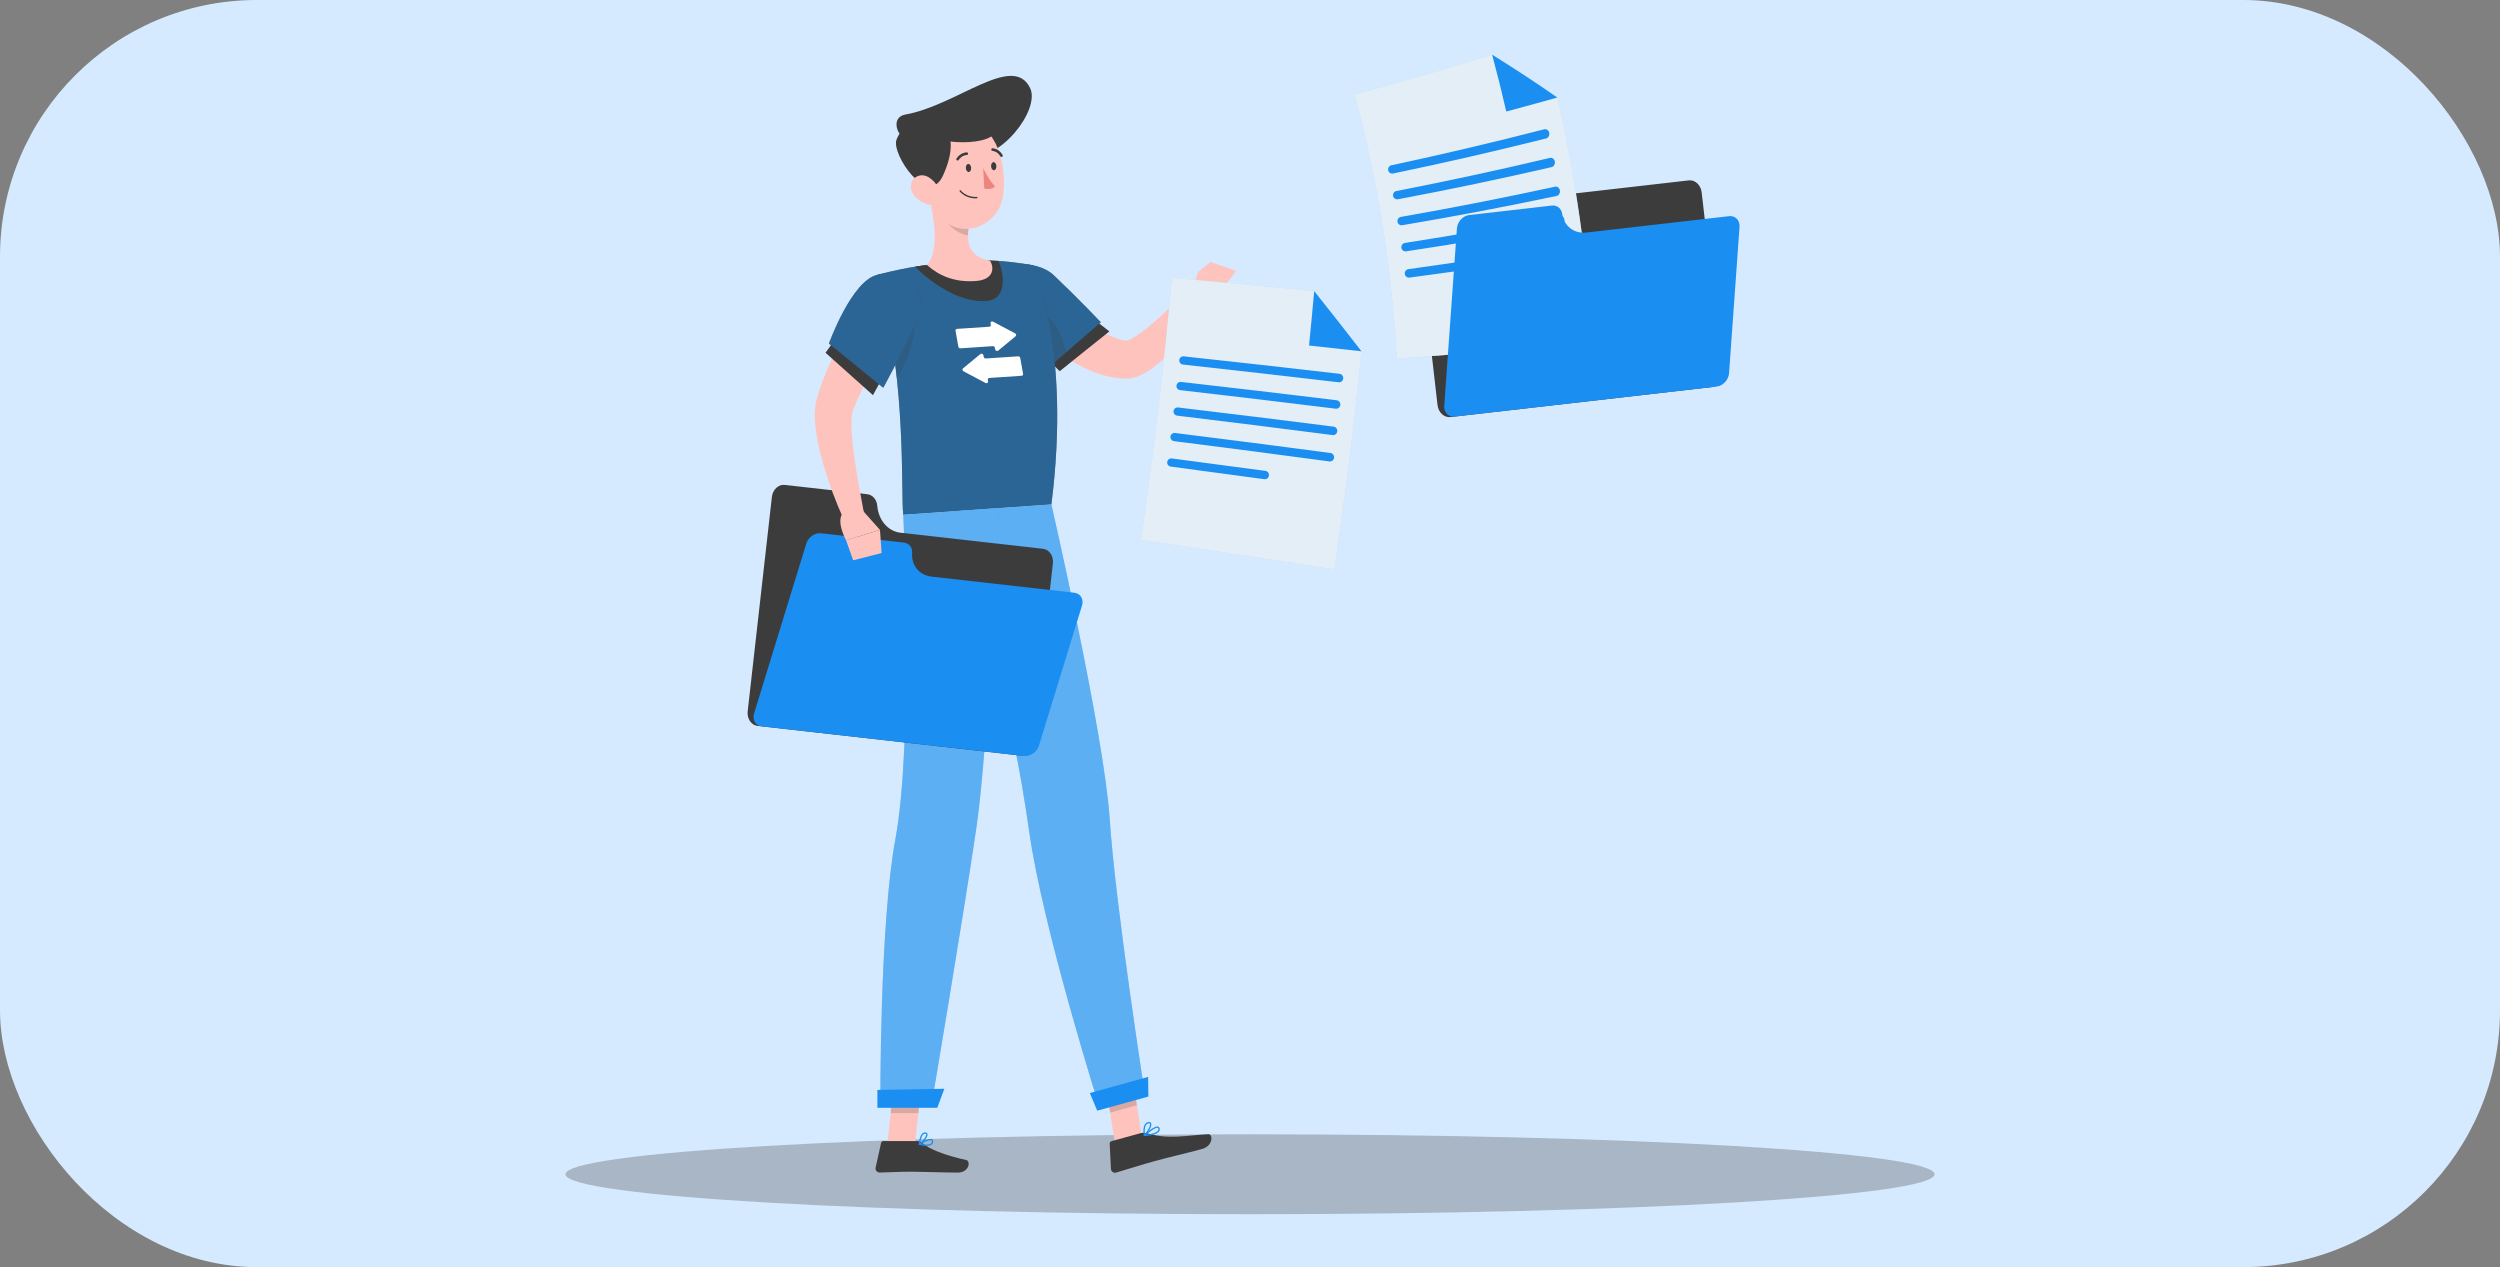 <svg width="292" height="148" viewBox="0 0 292 148" fill="none" xmlns="http://www.w3.org/2000/svg">
<rect x="0" y="0" width="292" height="148" fill="#808080" stroke="none"/>
<rect width="292" height="148" rx="30" fill="#D5EAFF"/>
<g clip-path="url(#clip0_6_2336)">
<path d="M146 141.819C190.158 141.819 225.954 139.73 225.954 137.153C225.954 134.575 190.158 132.486 146 132.486C101.843 132.486 66.046 134.575 66.046 137.153C66.046 139.73 101.843 141.819 146 141.819Z" fill="#3C3C3C" fill-opacity="0.3"/>
<path d="M130.228 133.568L133.354 132.707L132.191 125.243L129.064 126.104L130.228 133.568Z" fill="#FFC3BD"/>
<path d="M103.633 133.648H106.875L107.682 126.143H104.44L103.633 133.648Z" fill="#FFC3BD"/>
<path d="M107.142 133.273H103.188C103.056 133.273 102.941 133.365 102.913 133.494L102.272 136.375C102.206 136.674 102.441 136.956 102.747 136.951C104.019 136.929 104.947 136.855 106.549 136.855C107.534 136.855 110.507 136.957 111.868 136.957C113.199 136.957 113.407 135.612 112.849 135.49C110.351 134.944 108.468 134.191 107.668 133.472C107.524 133.343 107.336 133.273 107.142 133.273Z" fill="#3C3C3C"/>
<path d="M133.232 132.351L129.818 133.291C129.69 133.327 129.604 133.446 129.611 133.578L129.759 136.525C129.774 136.831 130.068 137.043 130.362 136.957C131.588 136.597 133.348 136.035 134.895 135.608C136.705 135.11 138.295 134.778 140.418 134.194C141.701 133.84 141.7 132.445 141.13 132.476C138.537 132.615 136.525 133.108 134.052 132.387C133.784 132.309 133.502 132.277 133.232 132.351Z" fill="#3C3C3C"/>
<path d="M121.374 32.186C121.499 32.339 121.685 32.557 121.849 32.745L122.366 33.331C122.715 33.722 123.075 34.105 123.442 34.479C124.181 35.221 124.93 35.948 125.714 36.607C127.264 37.932 128.958 39.063 130.588 39.572C130.792 39.644 130.989 39.68 131.189 39.733L131.482 39.782C131.657 39.806 131.48 39.796 131.471 39.812C131.42 39.831 131.506 39.836 131.636 39.789C131.767 39.749 131.938 39.677 132.119 39.583C132.484 39.393 132.887 39.124 133.286 38.828C133.691 38.536 134.098 38.211 134.501 37.869C136.112 36.499 137.715 34.926 139.27 33.378L141.226 34.827C140.054 36.865 138.757 38.757 137.176 40.571C136.37 41.474 135.534 42.355 134.368 43.173C134.071 43.377 133.748 43.578 133.362 43.764C132.977 43.944 132.519 44.12 131.908 44.201C131.617 44.243 131.158 44.223 131.053 44.207L130.506 44.158C130.153 44.103 129.792 44.053 129.454 43.968C128.764 43.816 128.113 43.6 127.497 43.344C126.873 43.095 126.292 42.802 125.725 42.494C124.595 41.875 123.576 41.149 122.609 40.39C121.652 39.619 120.747 38.809 119.906 37.945C119.485 37.514 119.074 37.074 118.673 36.624C118.473 36.398 118.271 36.173 118.079 35.936C117.88 35.694 117.706 35.478 117.483 35.187L121.374 32.186Z" fill="#FFC3BD"/>
<path d="M122.506 42.088L123.769 43.355L129.574 38.706L127.497 37.094L122.506 42.088Z" fill="#3C3C3C"/>
<path d="M115.704 33.582C115.463 36.671 122.424 42.975 122.424 42.975L128.576 37.641C128.576 37.641 125.985 34.9 123.075 32.141C121.074 30.244 115.964 30.241 115.704 33.582Z" fill="#3C3C3C"/>
<path opacity="0.5" d="M115.704 33.582C115.463 36.671 122.424 42.975 122.424 42.975L128.576 37.641C128.576 37.641 125.985 34.9 123.075 32.141C121.074 30.244 115.964 30.241 115.704 33.582Z" fill="#1A8EF1"/>
<path opacity="0.2" d="M124.554 41.129C124.492 40.841 124.414 40.552 124.327 40.268C123.527 37.729 121.701 35.43 118.839 35.17C117.548 35.054 117.169 35.961 117.268 37.292C119.255 40.107 122.422 42.975 122.422 42.975L122.942 42.526L123.771 43.354L124.765 42.559C124.732 42.089 124.661 41.607 124.554 41.129Z" fill="#3C3C3C"/>
<path d="M139.017 34.485L139.943 31.766L143.586 32.7C143.586 32.7 142.428 34.078 141.118 35.059L139.017 34.485Z" fill="#FFC3BD"/>
<path d="M141.387 30.595L144.403 31.643L143.586 32.7L139.943 31.766L141.387 30.595Z" fill="#FFC3BD"/>
<path opacity="0.2" d="M132.19 125.245L132.79 129.092L129.663 129.953L129.063 126.106L132.19 125.245Z" fill="#3C3C3C"/>
<path opacity="0.2" d="M104.439 126.145H107.683L107.265 130.014H104.021L104.439 126.145Z" fill="#3C3C3C"/>
<path d="M102.525 32.087C103.525 35.668 104.165 39.315 104.586 42.747C104.892 45.259 105.077 47.655 105.191 49.828C105.461 54.922 105.348 58.806 105.5 60.122C108.035 59.946 117.591 59.282 122.801 58.918C125.157 40.483 120.658 30.986 120.658 30.986C120.658 30.986 118.742 30.604 116.516 30.474C116.223 30.455 115.925 30.445 115.622 30.439C113.663 30.397 110.468 30.691 108.266 30.951C107.803 31.005 107.335 31.073 106.88 31.147C104.564 31.523 102.525 32.087 102.525 32.087Z" fill="#3C3C3C"/>
<path opacity="0.5" d="M102.525 32.087C103.525 35.668 104.165 39.315 104.586 42.747C104.892 45.259 105.077 47.655 105.191 49.828C105.461 54.922 105.348 58.806 105.5 60.122C108.035 59.946 117.591 59.282 122.801 58.918C125.157 40.483 120.658 30.986 120.658 30.986C120.658 30.986 118.742 30.604 116.516 30.474C116.223 30.455 115.925 30.445 115.622 30.439C113.663 30.397 110.468 30.691 108.266 30.951C107.803 31.005 107.335 31.073 106.88 31.147C104.564 31.523 102.525 32.087 102.525 32.087Z" fill="#1A8EF1"/>
<path d="M118.921 41.619L115.144 41.871C115.029 41.879 114.919 41.793 114.899 41.679L114.867 41.501C114.838 41.336 114.636 41.25 114.514 41.35L112.481 43.025C112.372 43.115 112.404 43.295 112.542 43.369L115.116 44.735C115.27 44.817 115.438 44.706 115.408 44.542L115.376 44.363C115.356 44.249 115.433 44.151 115.548 44.143L119.325 43.89C119.44 43.883 119.516 43.784 119.496 43.67L119.165 41.81C119.145 41.697 119.035 41.611 118.921 41.619Z" fill="white"/>
<path d="M112.181 40.684L115.958 40.431C116.073 40.424 116.183 40.51 116.203 40.624L116.235 40.803C116.264 40.967 116.466 41.053 116.588 40.953L118.621 39.278C118.73 39.188 118.698 39.008 118.56 38.935L115.986 37.568C115.832 37.486 115.664 37.597 115.694 37.761L115.725 37.94C115.746 38.054 115.669 38.153 115.554 38.16L111.777 38.413C111.662 38.421 111.586 38.519 111.606 38.633L111.936 40.493C111.957 40.605 112.066 40.692 112.181 40.684Z" fill="white"/>
<path d="M108.266 30.95C110.468 30.69 113.664 30.398 115.623 30.439C115.924 30.443 116.225 30.455 116.518 30.472C116.551 30.472 116.588 30.476 116.621 30.48C117.144 31.564 117.824 34.79 115.412 35.123C112.138 35.577 108.435 32.751 106.88 31.148C107.334 31.073 107.804 31.003 108.266 30.95Z" fill="#3C3C3C"/>
<path opacity="0.2" d="M106.894 36.751C106.904 39.649 106.104 42.098 104.752 44.244C104.704 43.751 104.647 43.252 104.586 42.749C104.355 40.862 104.057 38.909 103.662 36.935L106.894 36.751Z" fill="#3C3C3C"/>
<path d="M108.419 22.623C109.047 24.956 109.813 29.257 108.268 30.95C109.569 32.115 111.441 33.053 114.096 32.809C116.129 32.623 116.132 31.194 115.623 30.438C112.94 29.992 112.871 28.03 113.203 26.161L108.419 22.623Z" fill="#FFC3BD"/>
<path opacity="0.2" d="M110.369 24.067L113.2 26.159C113.12 26.602 113.066 27.049 113.065 27.479C112.047 27.404 110.584 26.395 110.404 25.347C110.313 24.825 110.3 24.317 110.369 24.067Z" fill="#3C3C3C"/>
<path d="M120.322 10.298C121.52 12.819 116.807 18.939 112.96 18.283C111.089 17.963 108.592 17.297 106.521 16.698C104.651 16.156 103.966 13.691 105.742 13.379C111.763 12.319 118.334 6.11 120.322 10.298Z" fill="#3C3C3C"/>
<path d="M107.889 19.083C108.309 22.272 108.393 24.16 110.126 25.69C112.733 27.993 116.586 26.25 117.127 23C117.615 20.075 116.845 15.352 113.62 14.296C110.442 13.257 107.468 15.895 107.889 19.083Z" fill="#FFC3BD"/>
<path d="M114.098 23.161H114.097C112.774 23.245 112.111 22.377 112.083 22.34C112.056 22.303 112.063 22.252 112.1 22.225C112.137 22.198 112.188 22.205 112.215 22.241C112.221 22.25 112.856 23.074 114.086 22.996C114.131 22.993 114.171 23.028 114.174 23.073C114.177 23.119 114.143 23.157 114.098 23.161Z" fill="#3C3C3C"/>
<path d="M110.131 20.527C111.34 17.896 111.6 15.206 109.392 14.384C107.184 13.561 105.324 14.664 104.708 16.325C104.093 17.985 108.368 24.361 110.131 20.527Z" fill="#3C3C3C"/>
<path d="M107.621 15.511C109.839 17.099 117.445 17.194 116.372 14.342C115.568 12.206 110.286 12.272 107.621 15.511Z" fill="#3C3C3C"/>
<path d="M106.688 22.715C107.194 23.419 107.978 23.824 108.684 23.929C109.745 24.085 110.141 23.104 109.734 22.174C109.368 21.336 108.374 20.245 107.363 20.515C106.367 20.779 106.109 21.909 106.688 22.715Z" fill="#FFC3BD"/>
<path d="M133.763 128.048L128.469 129.503C128.469 129.503 121.84 108.618 120.211 97.148C119.779 94.107 119.112 89.83 118.095 85.272C116.81 79.529 115.199 73.319 113.88 68.456C112.488 63.335 111.428 59.71 111.428 59.71L122.803 58.917C122.803 58.917 128.958 85.744 129.61 95.613C130.29 105.875 133.763 128.048 133.763 128.048Z" fill="#1A8EF1"/>
<path opacity="0.3" d="M133.763 128.048L128.469 129.503C128.469 129.503 121.84 108.618 120.211 97.148C119.779 94.107 119.112 89.83 118.095 85.272C116.81 79.529 115.199 73.319 113.88 68.456C112.488 63.335 111.428 59.71 111.428 59.71L122.803 58.917C122.803 58.917 128.958 85.744 129.61 95.613C130.29 105.875 133.763 128.048 133.763 128.048Z" fill="#FAFAFA"/>
<path opacity="0.2" d="M118.095 85.272C116.81 79.529 115.199 73.319 113.88 68.456L115.061 65.916C117.882 69.266 118.641 79.638 118.095 85.272Z" fill="#3C3C3C"/>
<path d="M116.666 59.345C116.666 59.345 115.439 87.09 114.07 96.486C112.571 106.776 108.764 129.265 108.764 129.265H102.825C102.825 129.265 102.725 107.941 104.586 97.975C106.704 86.622 105.502 60.124 105.502 60.124L116.666 59.345Z" fill="#1A8EF1"/>
<path opacity="0.3" d="M116.666 59.345C116.666 59.345 115.439 87.09 114.07 96.486C112.571 106.776 108.764 129.265 108.764 129.265H102.825C102.825 129.265 102.725 107.941 104.586 97.975C106.704 86.622 105.502 60.124 105.502 60.124L116.666 59.345Z" fill="#FAFAFA"/>
<path d="M109.475 129.393H102.481V127.305L110.299 127.169L109.475 129.393Z" fill="#1A8EF1"/>
<path d="M134.129 128.079L128.153 129.725L127.292 127.667L134.104 125.78L134.129 128.079Z" fill="#1A8EF1"/>
<path d="M112.812 19.64C112.83 19.901 112.983 20.102 113.153 20.09C113.324 20.078 113.447 19.857 113.429 19.596C113.411 19.335 113.258 19.134 113.087 19.146C112.917 19.158 112.793 19.379 112.812 19.64Z" fill="#3C3C3C"/>
<path d="M115.76 19.434C115.779 19.695 115.932 19.896 116.102 19.884C116.273 19.872 116.396 19.651 116.378 19.391C116.36 19.13 116.207 18.928 116.036 18.94C115.866 18.952 115.742 19.173 115.76 19.434Z" fill="#3C3C3C"/>
<path d="M114.832 19.629C114.832 19.629 115.53 21.092 116.234 21.772C115.803 22.235 114.964 22.029 114.964 22.029L114.832 19.629Z" fill="#ED847E"/>
<path d="M111.829 18.751C111.885 18.757 111.942 18.732 111.974 18.682C112.348 18.108 112.914 18.102 112.92 18.102C113.005 18.102 113.074 18.033 113.074 17.949C113.074 17.864 113.009 17.794 112.92 17.795C112.89 17.795 112.181 17.803 111.717 18.514C111.67 18.585 111.69 18.68 111.761 18.726C111.783 18.74 111.806 18.748 111.829 18.751Z" fill="#3C3C3C"/>
<path d="M116.954 18.331C116.985 18.334 117.017 18.328 117.047 18.311C117.12 18.268 117.146 18.175 117.103 18.102C116.68 17.366 115.973 17.316 115.942 17.316C115.857 17.311 115.785 17.376 115.78 17.461C115.775 17.545 115.844 17.618 115.924 17.623C115.948 17.626 116.498 17.666 116.837 18.254C116.863 18.299 116.907 18.326 116.954 18.331Z" fill="#3C3C3C"/>
<path d="M108.214 133.839C108.461 133.839 108.692 133.797 108.839 133.674C108.955 133.576 109.008 133.44 108.998 133.268C108.989 133.141 108.922 133.08 108.866 133.052C108.506 132.867 107.461 133.51 107.343 133.584C107.317 133.6 107.303 133.631 107.308 133.661C107.313 133.692 107.336 133.716 107.366 133.723C107.591 133.777 107.914 133.839 108.214 133.839ZM108.696 133.168C108.736 133.168 108.769 133.174 108.795 133.188C108.816 133.198 108.84 133.218 108.844 133.278C108.852 133.4 108.818 133.491 108.74 133.556C108.562 133.705 108.139 133.725 107.588 133.615C107.954 133.403 108.447 133.168 108.696 133.168Z" fill="#1A8EF1"/>
<path d="M107.384 133.725C107.396 133.725 107.409 133.722 107.42 133.716C107.756 133.534 108.405 132.824 108.336 132.462C108.324 132.397 108.275 132.283 108.092 132.261C107.973 132.247 107.863 132.28 107.764 132.36C107.388 132.668 107.31 133.603 107.307 133.643C107.305 133.671 107.318 133.698 107.341 133.713C107.355 133.721 107.369 133.725 107.384 133.725ZM108.038 132.411C108.05 132.411 108.061 132.412 108.073 132.413C108.173 132.426 108.181 132.471 108.185 132.491C108.226 132.704 107.812 133.241 107.479 133.494C107.517 133.221 107.62 132.675 107.861 132.478C107.917 132.433 107.975 132.411 108.038 132.411Z" fill="#1A8EF1"/>
<path d="M133.656 132.698C133.66 132.698 133.665 132.698 133.669 132.698C134.201 132.66 135.131 132.535 135.389 132.138C135.467 132.018 135.481 131.884 135.429 131.74C135.398 131.654 135.337 131.597 135.252 131.577C134.818 131.475 133.734 132.453 133.612 132.565C133.588 132.588 133.581 132.622 133.593 132.652C133.605 132.678 133.628 132.695 133.656 132.698ZM135.194 131.722C135.202 131.723 135.209 131.724 135.216 131.726C135.25 131.734 135.271 131.754 135.284 131.792C135.32 131.89 135.312 131.976 135.261 132.055C135.115 132.278 134.609 132.449 133.887 132.525C134.323 132.148 134.941 131.694 135.194 131.722Z" fill="#1A8EF1"/>
<path d="M133.656 132.698C133.676 132.7 133.697 132.694 133.713 132.68C134.044 132.407 134.605 131.526 134.45 131.188C134.414 131.109 134.325 131.022 134.118 131.057C133.962 131.083 133.836 131.164 133.742 131.297C133.434 131.733 133.582 132.597 133.589 132.634C133.593 132.661 133.612 132.684 133.638 132.693C133.643 132.696 133.649 132.697 133.656 132.698ZM134.231 131.204C134.291 131.211 134.305 131.24 134.31 131.252C134.403 131.455 134.041 132.126 133.72 132.463C133.692 132.206 133.665 131.672 133.867 131.386C133.937 131.286 134.027 131.228 134.142 131.209C134.18 131.202 134.209 131.202 134.231 131.204Z" fill="#1A8EF1"/>
<path d="M102.464 59.074C102.405 58.354 101.926 57.795 101.308 57.726L91.658 56.637C90.925 56.555 90.254 57.181 90.157 58.037L87.329 83.086C87.232 83.942 87.747 84.702 88.48 84.785L119.103 88.239C119.835 88.321 120.507 87.695 120.604 86.839L122.979 65.799C123.076 64.943 122.561 64.183 121.828 64.1L105.165 62.22C103.722 62.058 102.602 60.753 102.464 59.074Z" fill="#3C3C3C"/>
<path d="M106.538 64.565C106.588 63.937 106.185 63.443 105.567 63.373L95.917 62.285C95.185 62.203 94.406 62.739 94.177 63.484L88.073 83.344C87.844 84.088 88.252 84.759 88.985 84.842L119.608 88.295C120.34 88.378 121.12 87.841 121.348 87.096L126.379 70.726C126.608 69.981 126.2 69.311 125.468 69.228L108.804 67.349C107.362 67.186 106.422 66.032 106.538 64.565Z" fill="#1A8EF1"/>
<path d="M106.019 36.837L105.109 38.137C104.801 38.582 104.499 39.033 104.203 39.488C103.607 40.395 103.033 41.313 102.475 42.235C101.928 43.162 101.408 44.096 100.921 45.035C100.457 45.979 100.014 46.924 99.66 47.87L99.628 47.952L99.617 47.987C99.609 48.011 99.599 48.034 99.588 48.057C99.574 48.132 99.552 48.196 99.536 48.283C99.506 48.459 99.483 48.663 99.466 48.885C99.433 49.329 99.438 49.828 99.467 50.338C99.527 51.36 99.641 52.438 99.801 53.516C100.113 55.673 100.518 57.892 100.937 60.07L98.626 60.838C97.654 58.71 96.84 56.565 96.18 54.302C95.862 53.169 95.561 52.019 95.369 50.792C95.27 50.178 95.192 49.547 95.167 48.859C95.153 48.515 95.16 48.154 95.191 47.767C95.207 47.574 95.241 47.36 95.271 47.156L95.349 46.814L95.39 46.644L95.425 46.525C96.109 44.11 97.111 41.919 98.241 39.831C98.807 38.789 99.414 37.776 100.053 36.786C100.375 36.293 100.703 35.805 101.04 35.32C101.379 34.826 101.714 34.372 102.11 33.862L106.019 36.837Z" fill="#FFC3BD"/>
<path d="M97.462 39.748L96.42 41.202L101.964 46.159L103.213 43.846L97.462 39.748Z" fill="#3C3C3C"/>
<path d="M102.525 32.087C99.486 32.7 96.82 40.129 96.82 40.129L103.163 45.292C103.163 45.292 105.241 41.516 106.904 37.873C108.715 33.904 106.207 31.345 102.525 32.087Z" fill="#3C3C3C"/>
<path opacity="0.5" d="M102.525 32.087C99.486 32.7 96.82 40.129 96.82 40.129L103.163 45.292C103.163 45.292 105.241 41.516 106.904 37.873C108.715 33.904 106.207 31.345 102.525 32.087Z" fill="#1A8EF1"/>
<path d="M100.594 59.435L102.782 61.894L98.821 63.104C98.821 63.104 97.423 60.598 98.669 59.71L100.594 59.435Z" fill="#FFC3BD"/>
<path d="M102.969 64.594L99.649 65.441L98.821 63.104L102.782 61.893L102.969 64.594Z" fill="#FFC3BD"/>
<path d="M177.253 20.519C177.033 19.832 176.44 19.395 175.823 19.466L166.175 20.573C165.443 20.657 164.929 21.418 165.027 22.273L167.904 47.317C168.002 48.172 168.675 48.798 169.407 48.714L200.024 45.201C200.756 45.117 201.27 44.356 201.172 43.5L198.755 22.465C198.657 21.609 197.984 20.984 197.252 21.068L180.592 22.979C179.15 23.145 177.765 22.125 177.253 20.519Z" fill="#3C3C3C"/>
<path d="M181.893 11.392C184.003 20.608 185.379 30.091 185.967 39.751C178.36 40.656 170.75 41.367 163.144 41.883C162.557 31.281 160.88 20.945 158.219 11.03C163.592 9.585 168.946 8.038 174.28 6.388C176.841 7.975 179.38 9.643 181.893 11.392Z" fill="#B3D2F1"/>
<path opacity="0.7" d="M181.893 11.392C184.003 20.608 185.379 30.091 185.967 39.751C178.36 40.656 170.75 41.367 163.144 41.883C162.557 31.281 160.88 20.945 158.219 11.03C163.592 9.585 168.946 8.038 174.28 6.388C176.841 7.975 179.38 9.643 181.893 11.392Z" fill="#FAFAFA"/>
<path d="M180.594 16.167C174.647 17.658 168.682 19.025 162.702 20.267C162.445 20.32 162.192 20.148 162.139 19.885C162.086 19.623 162.252 19.362 162.509 19.307C168.481 18.029 174.438 16.626 180.374 15.1C180.63 15.034 180.889 15.221 180.95 15.515C181.01 15.809 180.849 16.103 180.594 16.167Z" fill="#1A8EF1"/>
<path d="M181.236 19.516C175.262 20.894 169.271 22.147 163.268 23.277C163.01 23.324 162.76 23.148 162.713 22.883C162.665 22.62 162.835 22.362 163.094 22.311C169.089 21.145 175.072 19.855 181.038 18.441C181.294 18.379 181.55 18.571 181.605 18.869C181.659 19.164 181.493 19.457 181.236 19.516Z" fill="#1A8EF1"/>
<path d="M181.813 22.886C175.813 24.15 169.799 25.291 163.776 26.307C163.517 26.352 163.271 26.168 163.228 25.901C163.185 25.636 163.361 25.38 163.62 25.334C169.637 24.282 175.644 23.105 181.636 21.805C181.894 21.749 182.146 21.946 182.194 22.244C182.243 22.542 182.071 22.832 181.813 22.886Z" fill="#1A8EF1"/>
<path d="M182.325 26.277C176.301 27.427 170.266 28.454 164.224 29.356C163.964 29.395 163.721 29.206 163.684 28.938C163.646 28.67 163.827 28.419 164.087 28.377C170.123 27.439 176.152 26.376 182.168 25.188C182.427 25.136 182.675 25.34 182.718 25.64C182.761 25.941 182.584 26.226 182.325 26.277Z" fill="#1A8EF1"/>
<path d="M175.556 30.864C171.911 31.43 168.262 31.949 164.612 32.424C164.351 32.458 164.113 32.263 164.08 31.994C164.048 31.724 164.234 31.475 164.494 31.439C168.141 30.942 171.787 30.401 175.429 29.814C175.689 29.772 175.931 29.974 175.967 30.264C176.002 30.552 175.817 30.822 175.556 30.864Z" fill="#1A8EF1"/>
<path d="M181.893 11.392C179.908 11.951 177.921 12.495 175.932 13.026C175.425 10.797 174.874 8.584 174.28 6.388C176.841 7.975 179.38 9.643 181.893 11.392Z" fill="#1A8EF1"/>
<path d="M182.457 24.956C182.365 24.332 181.861 23.941 181.244 24.012L171.595 25.119C170.864 25.203 170.225 25.901 170.169 26.678L168.688 47.401C168.632 48.178 169.181 48.74 169.913 48.656L200.529 45.143C201.261 45.059 201.9 44.361 201.955 43.584L203.177 26.503C203.232 25.725 202.684 25.164 201.952 25.248L185.292 27.159C183.85 27.324 182.674 26.411 182.457 24.956Z" fill="#1A8EF1"/>
<path d="M159.019 41.032C158.159 49.572 157.103 58.066 155.852 66.512C148.326 65.321 140.795 64.168 133.262 63.056C134.76 52.924 135.966 42.715 136.875 32.442C142.416 32.941 147.957 33.462 153.497 34.003C155.353 36.323 157.193 38.666 159.019 41.032Z" fill="#B3D2F1"/>
<path opacity="0.7" d="M159.019 41.032C158.159 49.572 157.103 58.066 155.852 66.512C148.326 65.321 140.795 64.168 133.262 63.056C134.76 52.924 135.966 42.715 136.875 32.442C142.416 32.941 147.957 33.462 153.497 34.003C155.353 36.323 157.193 38.666 159.019 41.032Z" fill="#FAFAFA"/>
<path d="M156.36 44.651C150.295 43.936 144.229 43.246 138.162 42.581C137.901 42.551 137.711 42.314 137.739 42.051C137.767 41.787 138.003 41.593 138.264 41.623C144.333 42.277 150.4 42.957 156.466 43.662C156.727 43.691 156.916 43.939 156.887 44.212C156.858 44.485 156.62 44.681 156.36 44.651Z" fill="#1A8EF1"/>
<path d="M156.018 47.737C149.958 46.988 143.896 46.264 137.832 45.566C137.572 45.535 137.382 45.296 137.412 45.034C137.442 44.772 137.679 44.581 137.94 44.61C144.005 45.298 150.068 46.011 156.129 46.749C156.39 46.781 156.579 47.029 156.548 47.301C156.518 47.575 156.279 47.77 156.018 47.737Z" fill="#1A8EF1"/>
<path d="M155.66 50.818C149.604 50.036 143.546 49.279 137.486 48.547C137.226 48.515 137.038 48.275 137.069 48.013C137.1 47.752 137.338 47.563 137.599 47.593C143.659 48.314 149.719 49.06 155.776 49.831C156.037 49.864 156.223 50.114 156.191 50.385C156.16 50.657 155.92 50.852 155.66 50.818Z" fill="#1A8EF1"/>
<path d="M155.284 53.896C149.232 53.08 143.179 52.29 137.123 51.525C136.863 51.492 136.677 51.252 136.709 50.99C136.741 50.727 136.981 50.54 137.241 50.572C143.298 51.326 149.353 52.106 155.406 52.911C155.666 52.946 155.852 53.197 155.818 53.467C155.785 53.738 155.544 53.931 155.284 53.896Z" fill="#1A8EF1"/>
<path d="M147.678 55.969C144.034 55.47 140.389 54.98 136.744 54.499C136.484 54.465 136.299 54.223 136.333 53.961C136.367 53.699 136.607 53.512 136.868 53.547C140.514 54.021 144.159 54.505 147.804 54.998C148.064 55.033 148.249 55.281 148.214 55.548C148.179 55.815 147.938 56.005 147.678 55.969Z" fill="#1A8EF1"/>
<path d="M159.019 41.032C156.978 40.804 154.937 40.578 152.897 40.355C153.109 38.24 153.309 36.124 153.497 34.003C155.353 36.323 157.193 38.666 159.019 41.032Z" fill="#1A8EF1"/>
</g>
<defs>
<clipPath id="clip0_6_2336">
<rect width="160" height="136" fill="white" transform="translate(66 6)"/>
</clipPath>
</defs>
</svg>
